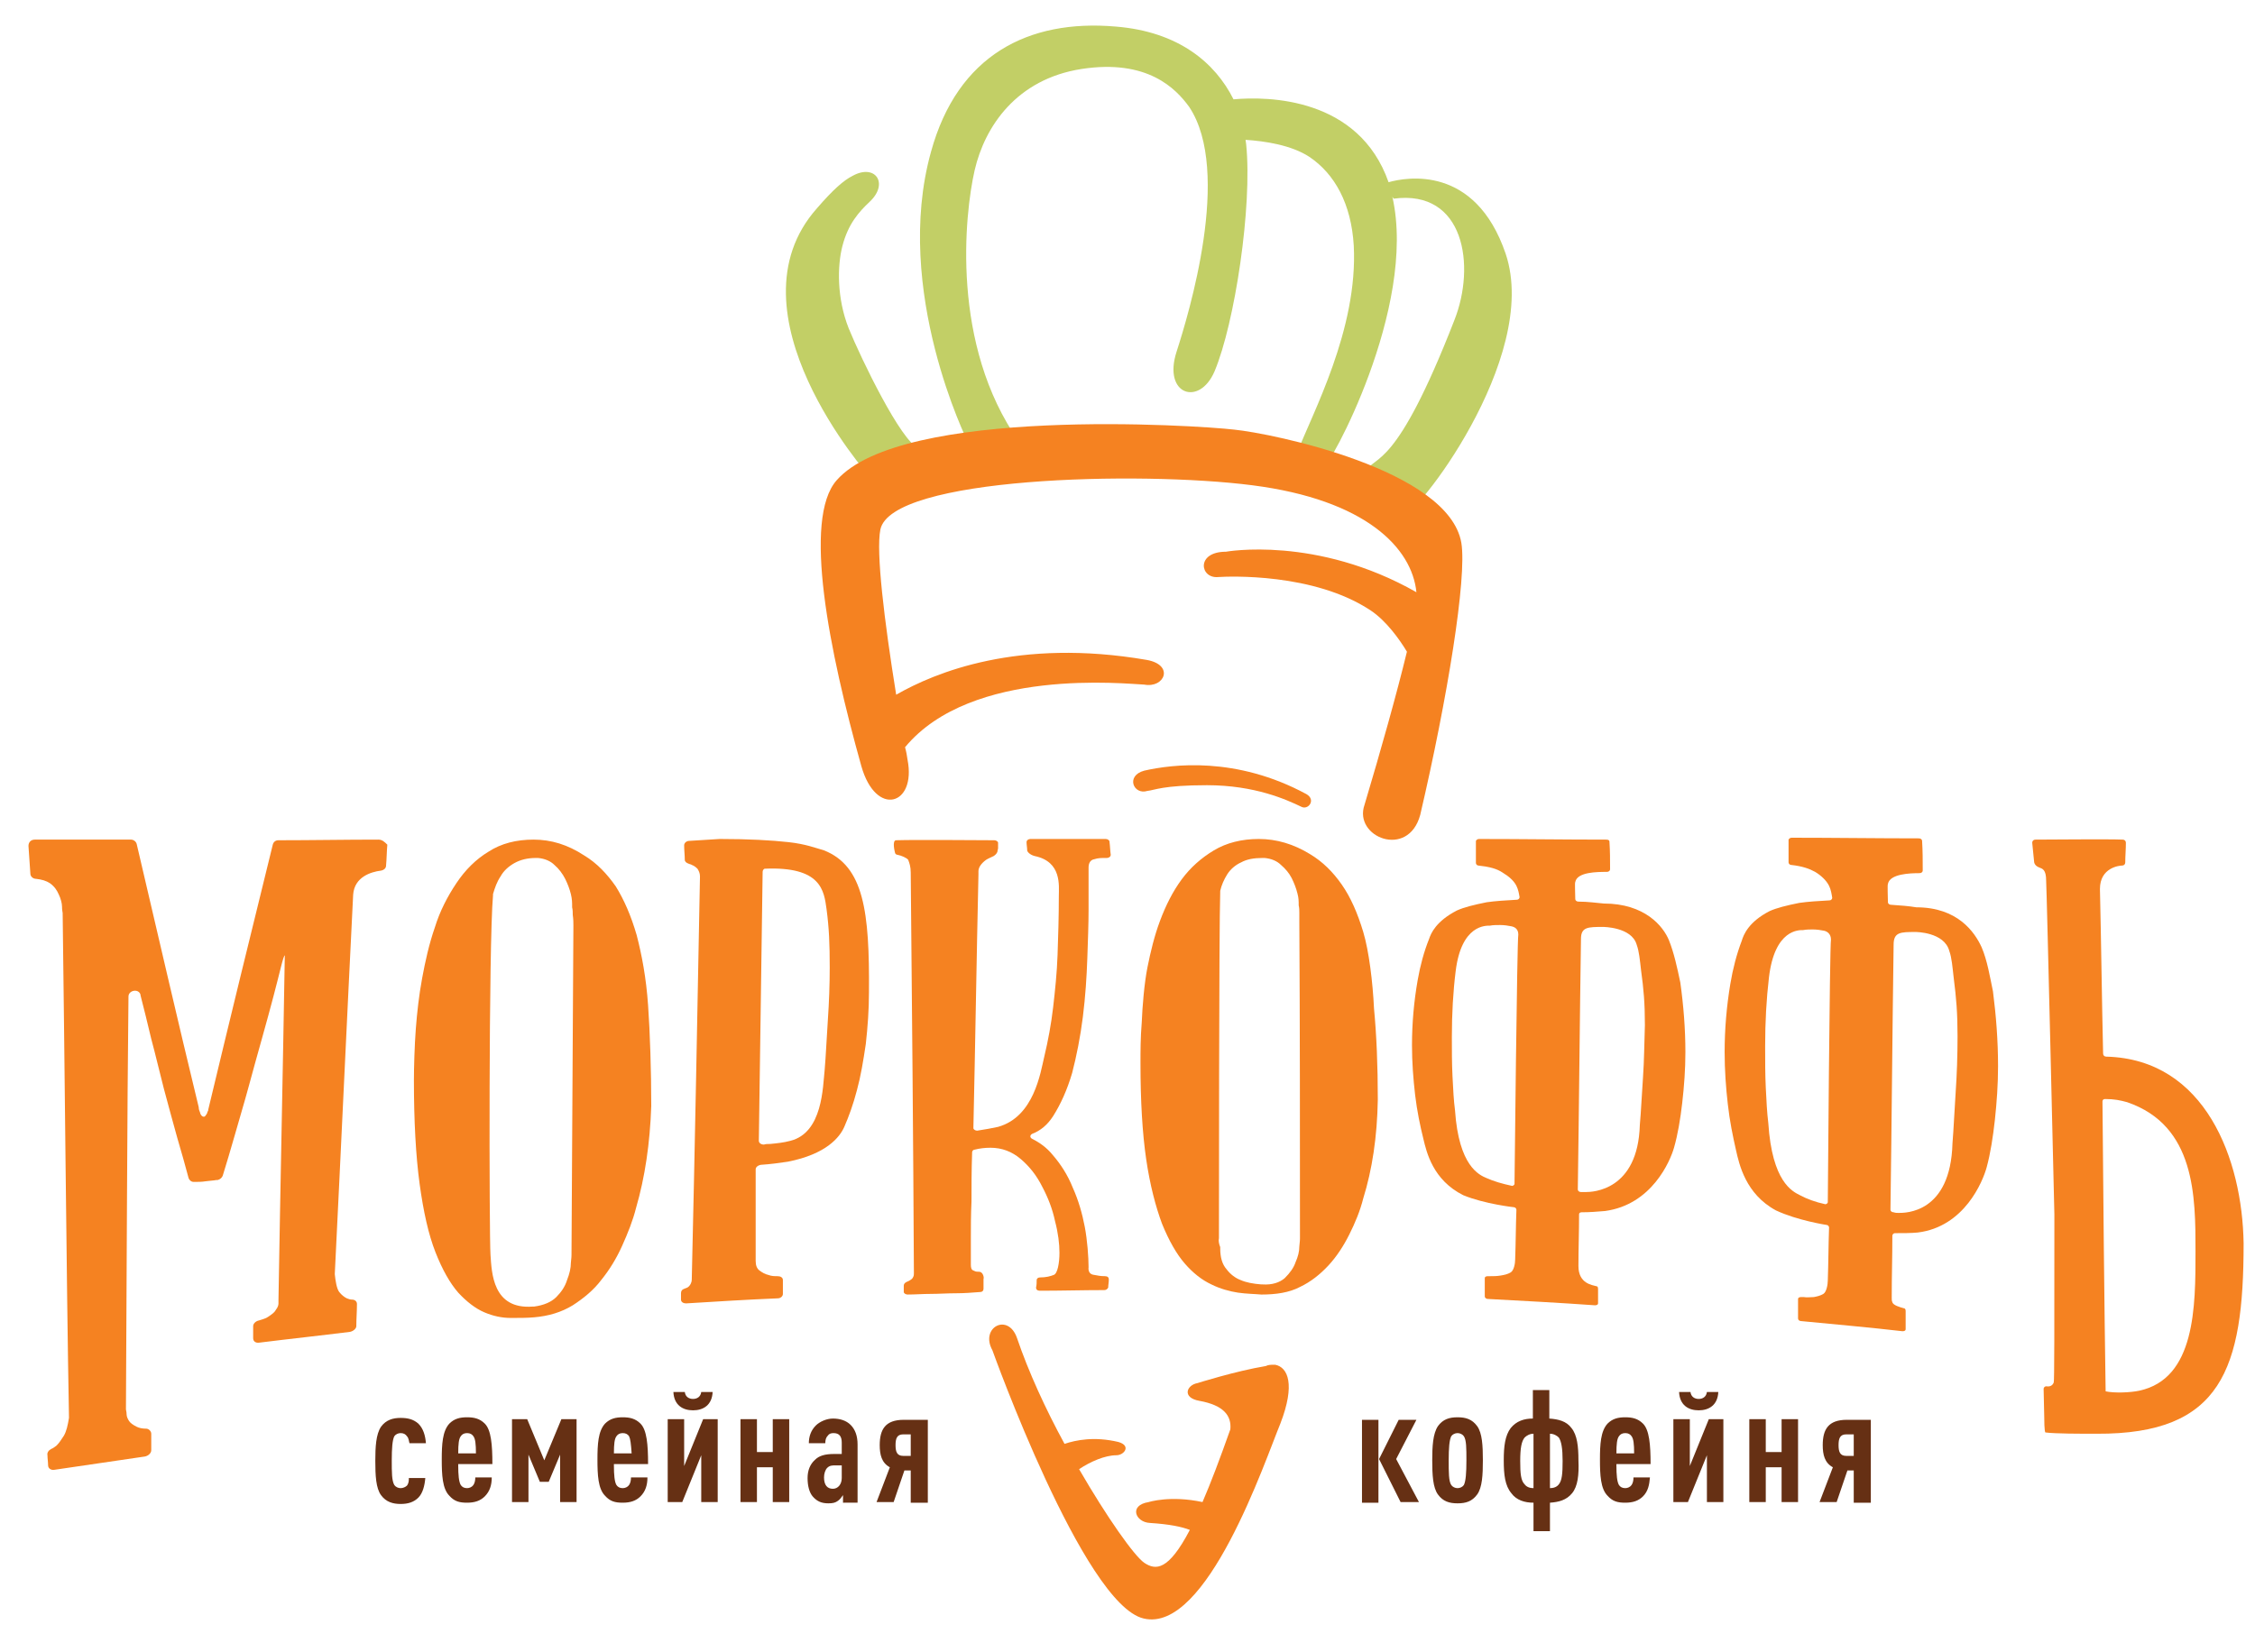 <?xml version="1.0" encoding="UTF-8"?> <!-- Generator: Adobe Illustrator 19.0.1, SVG Export Plug-In . SVG Version: 6.00 Build 0) --> <svg xmlns="http://www.w3.org/2000/svg" xmlns:xlink="http://www.w3.org/1999/xlink" id="Слой_1" x="0px" y="0px" viewBox="0 0 356.3 261.1" style="enable-background:new 0 0 356.3 261.1;" xml:space="preserve"> <style type="text/css"> .st0{fill:#C2CF66;} .st1{fill:#663014;} .st2{fill:#F58221;} </style> <path class="st0" d="M134.1,51.9c-1.9-4.8-1.8-9.9-1-13c0.9-3.5,2.6-5.4,4.3-7c3.1-2.9,0.9-6.1-2.7-4.1c-1.4,0.7-3.1,2.2-5.6,5.1 c-14.7,16.5,8.2,42.3,8.2,42.3l7.8-4.4C142.4,69.8,136.1,56.8,134.1,51.9"></path> <path class="st0" d="M237.9,40.1c-4.8-14.1-15.7-12.1-18.5-11.3c-4.7-13.4-19-13.6-24.5-13.1C192,9.9,186.2,5,176.3,4.2 c-13.8-1.2-25,4.5-29.2,19.8c-6.1,21.9,5.8,45.8,5.8,45.8l8.1,0c-10.8-15.3-8.6-35.9-7-42.9c1.6-6.9,6.6-14.4,16.9-16 c10.4-1.6,14.9,3.1,17,6c6.8,10.2-0.1,32.8-2,38.7c-2.2,6.8,3.6,8.7,6,3.1c3.2-7.6,6-26.1,5-35.9c0-0.2-0.1-0.5-0.1-0.7 c3,0.2,7.2,0.8,10.1,2.7c4,2.7,6.6,7.4,7,14c0.7,13.3-6.6,26.6-9,32.9c-0.7,1.9,4,0.9,4.4,1.8c0.4,0.9,14.7-24.8,10.7-42.4l0.2,0.3 c11.2-1.5,13,10.6,9.6,19.2c-9.3,23.9-12.5,21.2-14,23.9c-1.5,2.7,5.8,4.9,6.4,6.3C222.9,82.5,243.5,56.7,237.9,40.1"></path> <path class="st1" d="M292.9,226.7h-1.2c-1,0-1.2,0.7-1.2,1.7c0,1,0.2,1.7,1.2,1.7h1.2V226.7z M292.9,237.4v-5h-1l-1.7,5h-2.7 l2.1-5.5c-1.3-0.7-1.6-2-1.6-3.5c0-2.5,0.9-4,3.8-4h3.8v13.1H292.9z M281.5,237.4v-5.5h-2.5v5.5h-2.6v-13.1h2.6v5.2h2.5v-5.2h2.6 v13.1H281.5z M268.4,222.9c-1.6,0-3-0.8-3.1-2.9h1.8c0.1,0.8,0.7,1.1,1.3,1.1c0.6,0,1.2-0.3,1.3-1.1h1.8 C271.4,222.1,270,222.9,268.4,222.9 M269.7,237.4V230l-3,7.4h-2.3v-13.1h2.6v7.4l3-7.4h2.3v13.1H269.7z M257.8,227 c-0.2-0.3-0.5-0.5-1-0.5c-0.5,0-0.8,0.2-1,0.5c-0.3,0.4-0.4,1.2-0.4,2.7h2.8C258.2,228.2,258.1,227.4,257.8,227 M255.4,231.6 c0,1.5,0.1,2.6,0.4,3.1c0.2,0.3,0.5,0.5,1,0.5c0.4,0,0.8-0.2,1-0.5c0.2-0.3,0.3-0.7,0.3-1.2h2.6c-0.1,1.2-0.3,2.2-1.1,3 c-0.7,0.7-1.6,1-2.8,1c-1.2,0-2-0.2-2.8-1.1c-1.1-1.1-1.2-3.3-1.2-5.7c0-2.4,0.1-4.5,1.2-5.7c0.8-0.8,1.7-1,2.8-1c1.1,0,2,0.2,2.8,1 c1,1,1.2,3.3,1.2,6.4H255.4z M246.3,227.2c-0.3-0.3-0.8-0.6-1.4-0.6v8.6c0.6,0,1.1-0.2,1.4-0.6c0.5-0.6,0.6-1.7,0.6-3.7 C246.9,228.9,246.7,227.8,246.3,227.2 M242.3,226.6c-0.6,0-1.1,0.3-1.4,0.6c-0.5,0.6-0.7,1.7-0.7,3.7c0,2,0.1,3.1,0.7,3.7 c0.3,0.4,0.8,0.6,1.4,0.6V226.6z M248.4,236c-0.9,1.1-2.1,1.4-3.5,1.5v4.5h-2.6v-4.5c-1.4,0-2.7-0.4-3.5-1.5c-1-1.2-1.2-2.9-1.2-5.2 c0-2.2,0.2-3.9,1.1-5.1c0.9-1.1,2.1-1.5,3.5-1.5v-4.5h2.6v4.5c1.4,0.1,2.7,0.4,3.5,1.5c0.9,1.1,1.1,2.9,1.1,5.1 C249.5,233.1,249.3,234.9,248.4,236 M231.3,227c-0.2-0.3-0.6-0.5-1-0.5c-0.4,0-0.8,0.2-1,0.5c-0.3,0.6-0.4,1.9-0.4,3.8 c0,1.9,0,3.3,0.4,3.9c0.2,0.3,0.6,0.5,1,0.5c0.4,0,0.8-0.2,1-0.5c0.3-0.6,0.4-1.9,0.4-3.9C231.7,228.9,231.7,227.6,231.3,227 M233.4,236.2c-0.8,1.1-1.8,1.4-3.1,1.4c-1.3,0-2.3-0.3-3.1-1.4c-0.8-1.1-0.9-3.1-0.9-5.4c0-2.2,0.1-4.2,0.9-5.4 c0.8-1.1,1.8-1.4,3.1-1.4c1.3,0,2.3,0.3,3.1,1.4c0.8,1.1,0.9,3.1,0.9,5.4C234.3,233.1,234.2,235.1,233.4,236.2 M215.2,224.4h2.6 v13.1h-2.6V224.4z M224.2,237.4h-2.9l-3.4-6.8l3.1-6.2h2.8l-3.2,6.2L224.2,237.4z M143.9,226.7h-1.2c-1,0-1.2,0.7-1.2,1.7 c0,1,0.2,1.7,1.2,1.7h1.2V226.7z M143.9,237.4v-5h-1l-1.7,5h-2.7l2.1-5.5c-1.3-0.7-1.6-2-1.6-3.5c0-2.5,0.9-4,3.8-4h3.8v13.1H143.9z M133,231.6h-0.9c-0.6,0-1,0-1.4,0.4c-0.3,0.3-0.5,0.9-0.5,1.5c0,1.2,0.5,1.8,1.4,1.8c0.8,0,1.4-0.7,1.4-1.7V231.6z M133.2,237.4 v-1.1c-0.2,0.3-0.5,0.7-0.8,0.9c-0.4,0.3-0.8,0.4-1.5,0.4c-1.1,0-1.8-0.3-2.5-1.1c-0.5-0.6-0.8-1.6-0.8-2.9c0-1.2,0.4-2.2,1.2-2.9 c0.6-0.6,1.5-0.9,3-0.9h1.2V228c0-1-0.4-1.5-1.3-1.5c-0.4,0-0.7,0.1-0.9,0.4c-0.3,0.3-0.4,0.7-0.4,1.2h-2.6c0-1,0.3-2,1.1-2.8 c0.6-0.6,1.7-1.1,2.7-1.1c1.1,0,2.1,0.3,2.8,1c0.7,0.7,1.1,1.7,1.1,3.1v9.2H133.2z M122.1,237.4v-5.5h-2.5v5.5H117v-13.1h2.6v5.2 h2.5v-5.2h2.6v13.1H122.1z M109.5,222.9c-1.6,0-3-0.8-3.1-2.9h1.8c0.1,0.8,0.7,1.1,1.3,1.1c0.6,0,1.2-0.3,1.3-1.1h1.8 C112.5,222.1,111.1,222.9,109.5,222.9 M110.8,237.4V230l-3,7.4h-2.3v-13.1h2.6v7.4l3-7.4h2.3v13.1H110.8z M99.4,227 c-0.2-0.3-0.5-0.5-1-0.5c-0.5,0-0.8,0.2-1,0.5c-0.3,0.4-0.4,1.2-0.4,2.7h2.8C99.7,228.2,99.6,227.4,99.4,227 M97,231.6 c0,1.5,0.1,2.6,0.4,3.1c0.2,0.3,0.5,0.5,1,0.5c0.4,0,0.8-0.2,1-0.5c0.2-0.3,0.3-0.7,0.3-1.2h2.6c0,1.2-0.3,2.2-1.1,3 c-0.7,0.7-1.6,1-2.8,1c-1.2,0-2-0.2-2.8-1.1c-1.1-1.1-1.2-3.3-1.2-5.7c0-2.4,0.1-4.5,1.2-5.7c0.8-0.8,1.7-1,2.8-1c1.1,0,2,0.2,2.8,1 c1,1,1.2,3.3,1.2,6.4H97z M88.5,237.4v-7.5l-1.8,4.3h-1.4l-1.8-4.3v7.5h-2.6v-13.1h2.4l2.7,6.5l2.7-6.5h2.4v13.1H88.5z M74.8,227 c-0.2-0.3-0.5-0.5-1-0.5c-0.5,0-0.8,0.2-1,0.5c-0.3,0.4-0.4,1.2-0.4,2.7h2.8C75.2,228.2,75.1,227.4,74.8,227 M72.4,231.6 c0,1.5,0.1,2.6,0.4,3.1c0.2,0.3,0.5,0.5,1,0.5c0.4,0,0.8-0.2,1-0.5c0.2-0.3,0.3-0.7,0.3-1.2h2.6c0,1.2-0.3,2.2-1.1,3 c-0.7,0.7-1.6,1-2.8,1c-1.2,0-2-0.2-2.8-1.1c-1.1-1.1-1.2-3.3-1.2-5.7c0-2.4,0.1-4.5,1.2-5.7c0.8-0.8,1.7-1,2.8-1c1.1,0,2,0.2,2.8,1 c1,1,1.2,3.3,1.2,6.4H72.4z M64.3,227c-0.2-0.3-0.5-0.5-1-0.5c-0.4,0-0.8,0.2-1,0.5c-0.3,0.6-0.4,1.9-0.4,3.8c0,1.9,0,3.2,0.4,3.9 c0.2,0.3,0.6,0.5,1,0.5c0.4,0,0.8-0.2,1-0.4c0.3-0.4,0.3-0.8,0.3-1.2h2.6c-0.1,1.2-0.4,2.4-1.1,3.1c-0.7,0.7-1.6,1-2.8,1 c-1.2,0-2.3-0.3-3.1-1.4c-0.8-1.1-0.9-3.1-0.9-5.4c0-2.2,0.1-4.2,0.9-5.4c0.8-1.1,1.9-1.4,3.1-1.4c1.1,0,2,0.2,2.8,0.9 c0.8,0.8,1.1,1.9,1.2,3.1h-2.6C64.6,227.8,64.6,227.3,64.3,227"></path> <path class="st2" d="M230.9,85.8c-2-11.6-29.9-17.3-35.9-17.9c-6-0.7-52.5-3.7-62.8,8c-5.4,6.1-1.2,27,3.9,45.2 c2.3,8.1,8.7,6.2,7.3-1c-0.1-0.7-0.2-1.3-0.4-2c10.5-12.7,35-10,37.8-9.9c3.2,0.6,4.8-3.1,0.4-3.9c-20.3-3.5-33.5,2-39.6,5.5 c-1.9-11.8-3.2-22.6-2.5-26.1c1.7-8.3,40.9-9.3,58.8-7c17.9,2.3,25.2,9.9,25.9,16.9c-15.8-9-30.1-6.4-30.1-6.4c-4.8,0-4.1,4.3-1.2,4 c1.6-0.1,15.1-0.7,24.1,5.3c2.4,1.6,4.5,4.5,5.7,6.5c-1.6,6.6-4.1,15.5-6.7,24.2c-1.8,5.1,6.9,8.6,8.8,1.6 C228.7,110.4,231.8,91.3,230.9,85.8"></path> <path class="st2" d="M181.3,125c1.1-0.1,2.4-0.9,9.4-0.9c7.6,0,12.6,2.3,14.9,3.4c1.1,0.6,2.4-1.1,0.8-2c-11.1-6-21.2-4.7-25.6-3.7 C177.8,122.6,179.1,125.7,181.3,125"></path> <path class="st2" d="M201.5,215.7c-0.1,0-0.2,0-0.3,0c-0.4,0-0.8,0-1.2,0.2c-4.8,0.8-10.8,2.7-10.8,2.7c-1.7,0.3-2.5,2.3,0.3,2.8 c3.9,0.7,5.1,2.4,4.9,4.5c-1.7,4.8-3.1,8.5-4.4,11.5c-5.1-1.1-8.5,0-8.5,0c-3.2,0.5-2.1,3.2,0.2,3.3c3.1,0.2,5,0.6,6.3,1.1 c-3.4,6.5-5.4,6.4-7.2,5.2c-1.6-1.1-5.9-7.2-10.3-14.8c1.8-1.2,4.1-2.2,5.9-2.2c1.2,0,2.4-1.5,0.3-2.1c-3.8-0.9-6.7-0.3-8.5,0.3 c-3-5.5-5.7-11.4-7.5-16.7c-1.4-4.1-5.9-1.7-3.9,1.9c0,0,14.4,40.2,23.9,42.4c10,2.4,19.2-25,21.6-30.8 C204.7,218.8,203.5,216.1,201.5,215.7"></path> <path class="st2" d="M59.8,132.7c-5.3,0-10.5,0.1-15.8,0.1c-0.5,0-0.8,0.3-0.9,0.7c-3.4,13.8-6.8,27.7-10.2,41.9c0,0,0,0.1,0,0.1 c-0.1,0.2-0.2,0.4-0.2,0.5c-0.2,0.3-0.3,0.5-0.5,0.5c-0.2,0-0.5-0.2-0.6-0.7c-0.1-0.2-0.2-0.5-0.2-0.8c-3.3-13.6-6.5-27.5-9.8-41.6 c-0.1-0.4-0.5-0.7-0.9-0.7c-5.1,0-10.1,0-15.2,0c-0.6,0-1,0.4-1,1c0.1,1.5,0.2,2.9,0.3,4.4c0,0.4,0.4,0.8,0.9,0.8 c0.9,0.1,1.6,0.3,2.2,0.7c0.7,0.5,1.1,1.1,1.4,1.8c0.3,0.6,0.5,1.4,0.5,1.9c0,0.6,0.1,0.9,0.1,1c0.3,21.4,0.6,58.3,1,79.7 c0,0,0,0.1,0,0.1c-0.2,1.2-0.4,2.1-0.8,2.8c-0.4,0.6-0.7,1.1-1.1,1.5c0,0-0.1,0.1-0.1,0.1c-0.3,0.2-0.5,0.4-0.8,0.5 c-0.4,0.2-0.7,0.6-0.6,1c0,0.5,0.1,1.1,0.1,1.6c0,0.5,0.5,0.8,1,0.7c4.8-0.7,9.5-1.4,14.3-2.1c0.5-0.1,1-0.5,1-1c0-0.9,0-1.7,0-2.6 c0-0.4-0.4-0.8-0.8-0.8c-0.6,0-1.1-0.1-1.5-0.3c-0.6-0.3-1-0.6-1.2-0.9c-0.2-0.3-0.4-0.7-0.4-1.1c0-0.4-0.1-0.6-0.1-0.8 c0.1-16.6,0.2-48.6,0.4-65.2c0-1,1.6-1.3,1.9-0.3c0,0,0,0,0,0.1c0.5,2,1.1,4.3,1.7,6.9c0.7,2.6,1.3,5.2,2,7.9 c0.7,2.6,1.4,5.2,2.1,7.7c0.7,2.4,1.3,4.5,1.8,6.4c0.1,0.3,0.4,0.6,0.8,0.6c0.1,0,0.1,0,0.2,0c0.5,0,1.1,0,1.7-0.1 c0.7-0.1,1.2-0.1,1.7-0.2c0.1,0,0.1,0,0.2,0c0.4-0.1,0.7-0.4,0.8-0.7c0.6-1.9,1.2-4,1.9-6.4c0.7-2.5,1.5-5.1,2.2-7.7 c0.7-2.6,1.4-5.1,2.1-7.6c0.7-2.5,1.3-4.7,1.8-6.6c0.5-1.9,0.9-3.5,1.2-4.7c0.3-1.2,0.5-1.8,0.6-1.8c-0.3,18.1-0.7,36.3-1,54.5 c0,0.1,0,0.3,0,0.5c0,0.3-0.1,0.6-0.4,1c-0.2,0.4-0.6,0.7-1.2,1.1c-0.4,0.3-0.9,0.4-1.5,0.6c-0.5,0.1-0.9,0.5-0.9,0.9 c0,0.6,0,1.3,0,1.9c0,0.5,0.4,0.8,1,0.7c4.8-0.6,9.5-1.1,14.3-1.7c0.5-0.1,1-0.5,1-0.9c0-1.2,0.1-2.3,0.1-3.5c0-0.4-0.3-0.7-0.8-0.7 c-0.3,0-0.5-0.1-0.8-0.2c-0.4-0.2-0.8-0.5-1.2-1c-0.4-0.5-0.6-1.8-0.7-2.8c0,0,0-0.1,0-0.1c1-20.1,1.9-40,2.9-59.9 c0.2-2.8,2.8-3.6,4.4-3.8c0.5-0.1,0.8-0.4,0.8-0.8c0.1-1.1,0.1-2.2,0.2-3.3C60.8,133.1,60.4,132.7,59.8,132.7"></path> <path class="st2" d="M90.6,146.3c-0.1,17.3-0.2,34.7-0.3,52c0,0.1,0,0.5-0.1,1.3c0,0.8-0.2,1.7-0.6,2.7c-0.3,1-0.9,1.9-1.7,2.7 c-0.8,0.8-2,1.3-3.5,1.5c-0.1,0-0.1,0-0.2,0c-6.4,0.5-6.5-5.4-6.7-8.2c-0.2-2.8-0.3-48.9,0.4-56.8c0-0.1,0-0.1,0-0.2 c0.3-1,0.6-1.9,1.2-2.8c0.5-0.9,1.3-1.6,2.2-2.1c0.9-0.5,2-0.8,3.4-0.8c0.1,0,0.2,0,0.3,0c1.1,0.1,2,0.5,2.6,1.1 c0.7,0.6,1.3,1.4,1.7,2.2c0.4,0.8,0.7,1.6,0.9,2.4c0.2,0.8,0.2,1.4,0.2,1.9c0,0.1,0,0.1,0,0.2c0.1,0.4,0.1,0.8,0.1,1.2 C90.6,145.3,90.6,145.8,90.6,146.3 M100.6,147.8c-0.9-3.1-2-5.6-3.3-7.7c-1.4-2-3-3.7-5-4.9c-2.6-1.7-5.2-2.5-8-2.5 c-2.7,0-5.1,0.6-7.1,1.9c-2,1.2-3.7,2.9-5.1,5c-1.4,2.1-2.6,4.4-3.4,7c-0.9,2.6-1.5,5.3-2,8c-0.5,2.7-0.8,5.4-1,8 c-0.2,2.6-0.3,6.2-0.3,8.1c0,6.5,0.3,12,0.9,16.4c0.6,4.4,1.4,8,2.5,10.8c1.1,2.8,2.3,4.9,3.6,6.4c1.3,1.4,2.7,2.5,4.1,3.1 c1.4,0.6,2.8,0.9,4.2,0.9c1.4,0,2.6,0,3.7-0.1c2.3-0.2,4.3-0.8,6.1-1.9c1.7-1.1,3.3-2.4,4.5-4c1.3-1.6,2.4-3.4,3.3-5.4 c0.9-2,1.7-4,2.2-6c1.4-4.8,2.2-10.2,2.4-16.1c0-5.6-0.2-11.7-0.5-15.9C102.1,154.5,101.4,150.9,100.6,147.8"></path> <path class="st2" d="M130.8,161.3c-0.2,2.9-0.3,5.5-0.5,7.8c-0.3,2.7-0.3,9.9-5.4,11.2c-1.1,0.3-2.2,0.4-3.2,0.5c-0.4,0-0.7,0-1,0.1 c-0.5,0-0.8-0.3-0.8-0.6c0.2-14.2,0.4-28.4,0.6-42.5c0-0.2,0.1-0.4,0.3-0.5c9-0.4,9.4,3.5,9.8,6.4c0.4,3,0.5,5.5,0.5,9.2 C131.1,155.6,131,158.4,130.8,161.3 M130.2,134.4c-1.4-0.4-2.9-1-5.6-1.3c-2.7-0.3-6.3-0.5-10.8-0.5c0,0,0,0-0.1,0 c-1.6,0.1-3.2,0.2-4.8,0.3c-0.4,0-0.8,0.3-0.8,0.7c0,0.8,0.1,1.6,0.1,2.3c0,0.3,0.3,0.5,0.6,0.6c0.2,0.1,0.4,0.1,0.5,0.2 c0.3,0.1,0.6,0.3,0.9,0.6c0.2,0.3,0.4,0.7,0.4,1.2c-0.4,21.2-0.8,42.5-1.3,63.8c0,0.3-0.2,0.9-0.7,1.2c-0.4,0.2-1,0.2-1,0.9 c0,0.7,0,1,0,1c0,0.4,0.4,0.6,0.8,0.6c4.8-0.3,9.7-0.6,14.5-0.8c0.4,0,0.8-0.3,0.8-0.7c0-0.7,0-1.5,0-2.2c0-0.4-0.4-0.6-0.8-0.6 c-0.5,0-1,0-1.5-0.2c-0.5-0.1-1-0.4-1.4-0.7c-0.4-0.3-0.6-0.8-0.6-1.5c0-4.8,0-9.7,0-14.5c0-0.3,0.3-0.6,0.8-0.7 c1.5-0.1,3-0.3,4.3-0.5c6.1-1.2,8.2-3.9,8.9-5.5c0.7-1.6,1.4-3.5,2-5.8c0.6-2.2,1-4.6,1.4-7.3c0.3-2.7,0.5-5.4,0.5-8.2 C137.4,144.1,136.5,136.9,130.2,134.4"></path> <path class="st2" d="M154.7,201c-0.7,0-0.6-0.1-0.9-0.2c-0.3-0.1-0.4-0.4-0.4-0.9c0-0.4,0-2.3,0-4.1c0-1.8,0-3.8,0.1-5.9 c0-2.3,0-4.9,0.1-7.8c0-0.2,0.2-0.4,0.4-0.4c0.8-0.2,1.6-0.3,2.5-0.3c1.8,0,3.4,0.6,4.8,1.8c1.4,1.2,2.5,2.6,3.4,4.4 c0.9,1.7,1.6,3.5,2,5.4c0.5,1.9,0.7,3.6,0.7,5c0,1.6-0.3,3.3-0.9,3.5c-0.5,0.2-1.2,0.4-2.2,0.4c-0.3,0-0.5,0.2-0.5,0.4 c0,0.4,0,0.8-0.1,1.2c0,0.3,0.2,0.5,0.6,0.5c3.4,0,6.8-0.1,10.2-0.1c0.3,0,0.5-0.2,0.6-0.4c0-0.4,0.1-0.8,0.1-1.3 c0-0.3-0.2-0.5-0.6-0.5c-0.7,0-1.2-0.1-1.7-0.2c-1.1-0.1-0.9-1.2-0.9-1.2c0-1.6-0.2-4.3-0.6-6.4c-0.4-2.1-1-4.2-1.9-6.2 c-0.8-2-1.9-3.7-3.2-5.2c-0.9-1.1-2-1.9-3.2-2.5c-0.4-0.2-0.4-0.6,0-0.8c1.3-0.5,2.4-1.4,3.3-2.8c1.2-1.9,2.2-4.1,3-6.8 c0.7-2.7,1.3-5.7,1.7-8.9c0.4-3.2,0.6-6.3,0.7-9.2c0.1-2.9,0.2-5.5,0.2-7.7c0-2.2,0-5.9,0-6.7c0-0.7,0.3-1.2,0.9-1.3 c0.6-0.2,1.2-0.2,1.7-0.2h0.3c0.3,0,0.6-0.2,0.6-0.5c-0.1-0.7-0.1-1.4-0.2-2.1c0-0.2-0.3-0.4-0.6-0.4c-4,0-7.9,0-11.9,0 c-0.3,0-0.6,0.2-0.6,0.5c0,0.4,0.1,0.9,0.1,1.3c0,0.2,0.4,0.7,1.2,0.9c4.3,0.9,3.8,4.7,3.8,6.3c0,3.3-0.1,6.4-0.2,9.3 c-0.1,2.9-0.4,5.7-0.7,8.3s-0.8,5.3-1.4,7.8c-0.6,2.5-1.6,9.5-7.3,11.1c-0.9,0.2-2,0.4-3.3,0.6c-0.3,0-0.6-0.2-0.6-0.4 c0.3-13.4,0.5-26.7,0.8-40.1c0-0.1,0-0.2,0-0.5c0-0.3,0.1-0.6,0.3-0.9c0.2-0.3,0.5-0.6,0.9-0.9c0.3-0.2,0.8-0.4,1.2-0.6 c0.3-0.2,0.5-0.4,0.6-0.7c0-0.2,0.1-0.4,0.1-0.5c0-0.3,0-0.6,0-0.9c0-0.2-0.3-0.4-0.6-0.4c-2.5,0-12.3-0.1-15.5,0 c-0.7,0-0.2,1.9-0.2,1.9c0,0.2,0.2,0.4,0.4,0.4c0.6,0.1,1.5,0.5,1.7,0.8c0.2,0.5,0.4,1.1,0.4,2c0.2,21.1,0.4,42.2,0.5,63.3 c0,0.2,0,0.4-0.1,0.6c-0.1,0.3-0.4,0.5-0.8,0.7c-0.3,0.1-0.7,0.3-0.7,0.7c0,0.3,0,0.7,0,1c0,0.2,0.3,0.4,0.6,0.4 c1.2,0,2.4-0.1,3.7-0.1c1.2,0,2.6-0.1,4-0.1c1.3,0,2.5-0.1,3.8-0.2c0.3,0,0.5-0.2,0.5-0.5c0-0.5,0-1.1,0-1.6 C155.5,202.1,155.4,201,154.7,201"></path> <path class="st2" d="M205.4,195.7c0,0.1,0,0.5-0.1,1.3c0,0.8-0.2,1.6-0.6,2.5c-0.3,0.9-0.9,1.7-1.7,2.5c-0.8,0.7-2,1.1-3.5,1 c-0.1,0-0.1,0-0.2,0c-1.3-0.1-2.4-0.3-3.3-0.7c-0.8-0.3-1.6-0.9-2.2-1.7c-0.7-0.8-1-1.9-1-3.3c0-0.1,0-0.1,0-0.2 c-0.2-0.5-0.3-1-0.2-1.4c0-0.4,0-0.7,0-1.1c0,0,0-48.3,0.2-53.6c0-0.1,0-0.1,0-0.2c0.2-0.9,0.6-1.8,1.1-2.6c0.5-0.8,1.3-1.5,2.2-1.9 c0.9-0.5,2-0.7,3.4-0.7c0.1,0,0.2,0,0.3,0c1.1,0.1,2,0.5,2.6,1.1c0.7,0.6,1.3,1.3,1.7,2.1c0.4,0.8,0.7,1.6,0.9,2.4 c0.2,0.7,0.2,1.3,0.2,1.8c0,0,0,0.1,0,0.1c0.1,0.4,0.1,0.8,0.1,1.2c0,0.5,0,0.9,0,1.5C205.4,162.3,205.4,179,205.4,195.7 M215.4,147.3c-0.9-3-2-5.5-3.4-7.5c-1.4-2-3-3.6-5-4.8c-2.6-1.6-5.3-2.4-8.1-2.4c-2.7,0-5.1,0.6-7.1,1.8c-2,1.2-3.7,2.7-5.1,4.6 c-1.4,1.9-2.5,4.1-3.4,6.5c-0.9,2.4-1.5,4.9-2,7.4c-0.5,2.5-0.8,6.2-0.9,8.7c-0.2,2.4-0.2,4.6-0.2,6.4c0,6,0.3,11.1,0.9,15.2 c0.6,4.1,1.5,7.5,2.5,10.2c1.1,2.7,2.3,4.8,3.6,6.3c1.3,1.5,2.7,2.6,4.2,3.3c1.4,0.7,2.9,1.1,4.2,1.3c1.4,0.2,2.6,0.2,3.7,0.3 c2.3,0,4.4-0.3,6.1-1.2c1.7-0.8,3.2-2,4.5-3.4c1.3-1.4,2.4-3.1,3.3-4.9c0.9-1.8,1.7-3.7,2.2-5.7c1.4-4.5,2.2-9.7,2.3-15.6 c0-5.4-0.2-10.2-0.6-14.4C216.9,155.2,216.3,150.3,215.4,147.3"></path> <path class="st2" d="M259.6,170.3c-0.2,2.8-0.3,5.3-0.5,7.5c-0.3,10.4-7.5,10.6-8.5,10.6c0,0,0,0,0,0c-0.3,0-0.5,0-0.8,0 c-0.3,0-0.5-0.2-0.5-0.4c0.2-13.2,0.3-26.4,0.5-39.6c0-1.9,1.1-1.9,3.5-1.9c0,0,4.5,0,5.3,2.8c0.4,1.1,0.5,2.4,0.7,4.1 c0.4,2.9,0.6,5.1,0.6,8.6C259.8,164.7,259.8,167.5,259.6,170.3 M239.3,187.1c0,0.2-0.3,0.4-0.5,0.3c-1.4-0.3-2.8-0.7-3.9-1.2 c-1.2-0.5-4.4-1.9-5-10.7c-0.2-1.5-0.3-3.3-0.4-5.4c-0.1-2-0.1-4.1-0.1-6.2c0-3.7,0.2-7.2,0.6-10.4c0.9-7.4,4.8-7.2,5.4-7.2 c0.5-0.1,1.1-0.1,1.6-0.1c0.7,0,1.3,0.1,1.8,0.2c0.5,0.1,1.1,0.4,1.1,1.3C239.7,148.6,239.3,187.1,239.3,187.1 M263.7,148.6 c-0.9-2.2-3.8-5.8-10.3-5.8c-1.2-0.1-2.5-0.3-4-0.3c0,0,0,0,0,0c-0.3,0-0.5-0.2-0.5-0.4c0-0.8-0.1-2.6,0-2.7c0.3-1.6,3.5-1.6,5-1.6 c0.3,0,0.5-0.2,0.5-0.4c0-1.5,0-2.9-0.1-4.4c0-0.2-0.2-0.3-0.5-0.3c-6.7,0-13.4-0.1-20.1-0.1c-0.2,0-0.4,0.1-0.5,0.3 c0,1.2,0,2.3,0,3.5c0,0.2,0.2,0.4,0.4,0.4c1.8,0.2,2.9,0.5,3.8,1.1c1,0.6,1.8,1.3,2.2,2.1c0.3,0.6,0.4,1.2,0.5,1.8 c0,0.2-0.2,0.4-0.4,0.4c-1.8,0.1-3.4,0.2-4.8,0.4c-2,0.4-3.6,0.8-4.7,1.3c-3.3,1.7-4.1,3.6-4.4,4.5c-0.8,2-1.4,4.2-1.8,6.5 c-0.6,3.4-0.9,6.9-0.9,10.3c0,2.7,0.2,5.3,0.5,7.9c0.3,2.5,0.8,4.9,1.3,6.9c0.5,2.1,1.5,6.5,6.3,8.9c3.4,1.4,8,1.9,8,1.9 c0.2,0,0.4,0.2,0.4,0.4c-0.1,2.6-0.1,5.3-0.2,7.9c0,0.6-0.2,1.7-0.7,2c-0.5,0.3-1,0.4-1.6,0.5c-0.6,0.1-1.1,0.1-1.6,0.1 c-0.1,0-0.3,0-0.4,0c-0.3,0-0.5,0.1-0.5,0.3c0,1,0,2,0,2.9c0,0.2,0.2,0.4,0.5,0.4c5.6,0.3,11.3,0.6,16.9,1c0.3,0,0.5-0.1,0.5-0.3 c0,0,0-2,0-2.3c0-0.4-0.2-0.4-0.2-0.4c-0.7-0.2-2.9-0.4-2.9-3.2c0-2.7,0.1-5.4,0.1-8.2c0-0.2,0.2-0.3,0.4-0.3c1.3,0,2.5-0.1,3.7-0.2 c0,0,0,0,0,0c7.4-1,10.3-7.9,10.9-10c0.6-2.1,1-4.5,1.3-7.1c0.3-2.6,0.5-5.3,0.5-8c0-3.7-0.3-7.4-0.8-11 C265,152.9,264.5,150.6,263.7,148.6"></path> <path class="st2" d="M338,219.8c-1.4,0.3-3.9,0.4-5.3,0.1c-0.2-12.8-0.4-33-0.5-45.8c0-0.2,0.1-0.4,0.4-0.4c1.5,0,2.4,0.2,3.5,0.5 c10.8,3.7,10.8,14.9,10.8,23.6C346.9,206.5,346.9,217.9,338,219.8 M332.8,167c-0.3,0-0.5-0.2-0.5-0.5c-0.2-8.7-0.3-17.4-0.5-26 c0-3.4,3.1-3.7,3.5-3.7c0.3,0,0.5-0.2,0.5-0.5c0-1,0.1-2.1,0.1-3.1c0-0.3-0.2-0.5-0.5-0.5c-2.4-0.1-11.5,0-13.8,0 c-0.3,0-0.5,0.2-0.5,0.5c0.1,1,0.2,2,0.3,3c0,0,0,0.6,0.8,0.9c0.5,0.2,1.1,0.3,1.1,2.1c0.1,1.5,1.3,52.7,1.3,52.7 c0,18.3,0,26.4-0.1,26.6c-0.2,0.5-0.6,0.7-1.2,0.6c-0.2,0-0.4,0.2-0.4,0.4c0,0.5,0.1,4,0.1,4.5c0,0.2,0,2.4,0.2,2.4 c1.6,0.2,5.4,0.2,8.1,0.2c19.7,0.1,23.2-10.2,23.2-30.1C354.3,183.3,348.5,167.4,332.8,167"></path> <path class="st2" d="M309,172.7c-0.2,2.9-0.3,5.6-0.5,8c-0.3,11.1-7.5,11-8.5,11c0,0,0,0,0,0c-0.3,0-0.5,0-0.8-0.1 c-0.3,0-0.5-0.2-0.5-0.4c0.2-14,0.3-28,0.5-41.9c0-2,1.1-2,3.5-2c0,0,4.5,0,5.3,3c0.4,1.1,0.5,2.6,0.7,4.3c0.4,3.1,0.6,5.5,0.6,9.2 C309.3,166.8,309.2,169.8,309,172.7 M288.8,190c0,0.2-0.3,0.4-0.5,0.3c-1.4-0.3-2.8-0.8-3.9-1.4c-1.2-0.6-4.4-2.1-5-11.4 c-0.2-1.6-0.3-3.5-0.4-5.6c-0.1-2.1-0.1-4.3-0.1-6.5c0-3.9,0.2-7.5,0.6-10.9c0.9-7.7,4.8-7.5,5.4-7.5c0.5-0.1,1.1-0.1,1.5-0.1 c0.7,0,1.3,0.1,1.8,0.2c0.5,0.1,1.1,0.5,1.1,1.4C289.1,149.5,288.8,190,288.8,190 M313.1,149.7c-1.1-2.4-3.8-6.3-10.3-6.3 c-1.2-0.2-2.5-0.3-4-0.4c0,0,0,0,0,0c-0.3,0-0.5-0.2-0.5-0.4c0-0.8-0.1-2.7,0-2.9c0.3-1.6,3.5-1.7,5-1.7c0.3,0,0.5-0.2,0.5-0.4 c0-1.6,0-3.1-0.1-4.7c0-0.2-0.2-0.4-0.5-0.4c-6.7,0-13.4-0.1-20.1-0.1c-0.2,0-0.4,0.1-0.5,0.3c0,1.2,0,2.4,0,3.6 c0,0.2,0.2,0.4,0.4,0.4c1.8,0.2,2.9,0.6,3.8,1.1c1,0.6,1.8,1.4,2.2,2.2c0.3,0.6,0.4,1.3,0.5,1.9c0,0.2-0.2,0.4-0.4,0.4 c-1.8,0.1-3.4,0.2-4.8,0.4c-2,0.4-3.6,0.8-4.7,1.3c-3.3,1.7-4.1,3.7-4.4,4.7c-0.8,2.1-1.4,4.4-1.8,6.8c-0.6,3.6-0.9,7.2-0.9,10.8 c0,2.8,0.2,5.6,0.5,8.2c0.3,2.7,0.8,5.1,1.3,7.3c0.5,2.2,1.5,6.9,6.3,9.5c3.4,1.6,8,2.3,8,2.3c0.2,0,0.4,0.2,0.4,0.4 c-0.1,2.8-0.1,5.6-0.2,8.4c0,0.6-0.2,1.8-0.7,2.1c-0.5,0.3-1,0.4-1.5,0.5c-0.6,0-1.1,0.1-1.6,0c-0.1,0-0.3,0-0.4,0 c-0.3,0-0.5,0.1-0.5,0.3c0,1,0,2.1,0,3.1c0,0.2,0.2,0.4,0.5,0.4c5.1,0.5,10.9,1,16,1.6c0.3,0,0.5-0.1,0.5-0.3c0,0,0-2.6,0-2.9 c0-0.4-0.2-0.4-0.2-0.4c-0.7-0.2-1.8-0.5-1.9-1c-0.1-0.2-0.1-0.4-0.1-0.7c0-3.7,0.1-6.1,0.1-9.8c0-0.2,0.2-0.4,0.4-0.4 c1.3,0,2.5,0,3.6-0.1c0,0,0,0,0,0c7.4-0.9,10.3-8.1,10.9-10.3c0.6-2.2,1-4.8,1.3-7.5c0.3-2.8,0.5-5.6,0.5-8.5c0-4-0.3-7.9-0.8-11.8 C314.4,154.3,314,151.8,313.1,149.7"></path> </svg> 